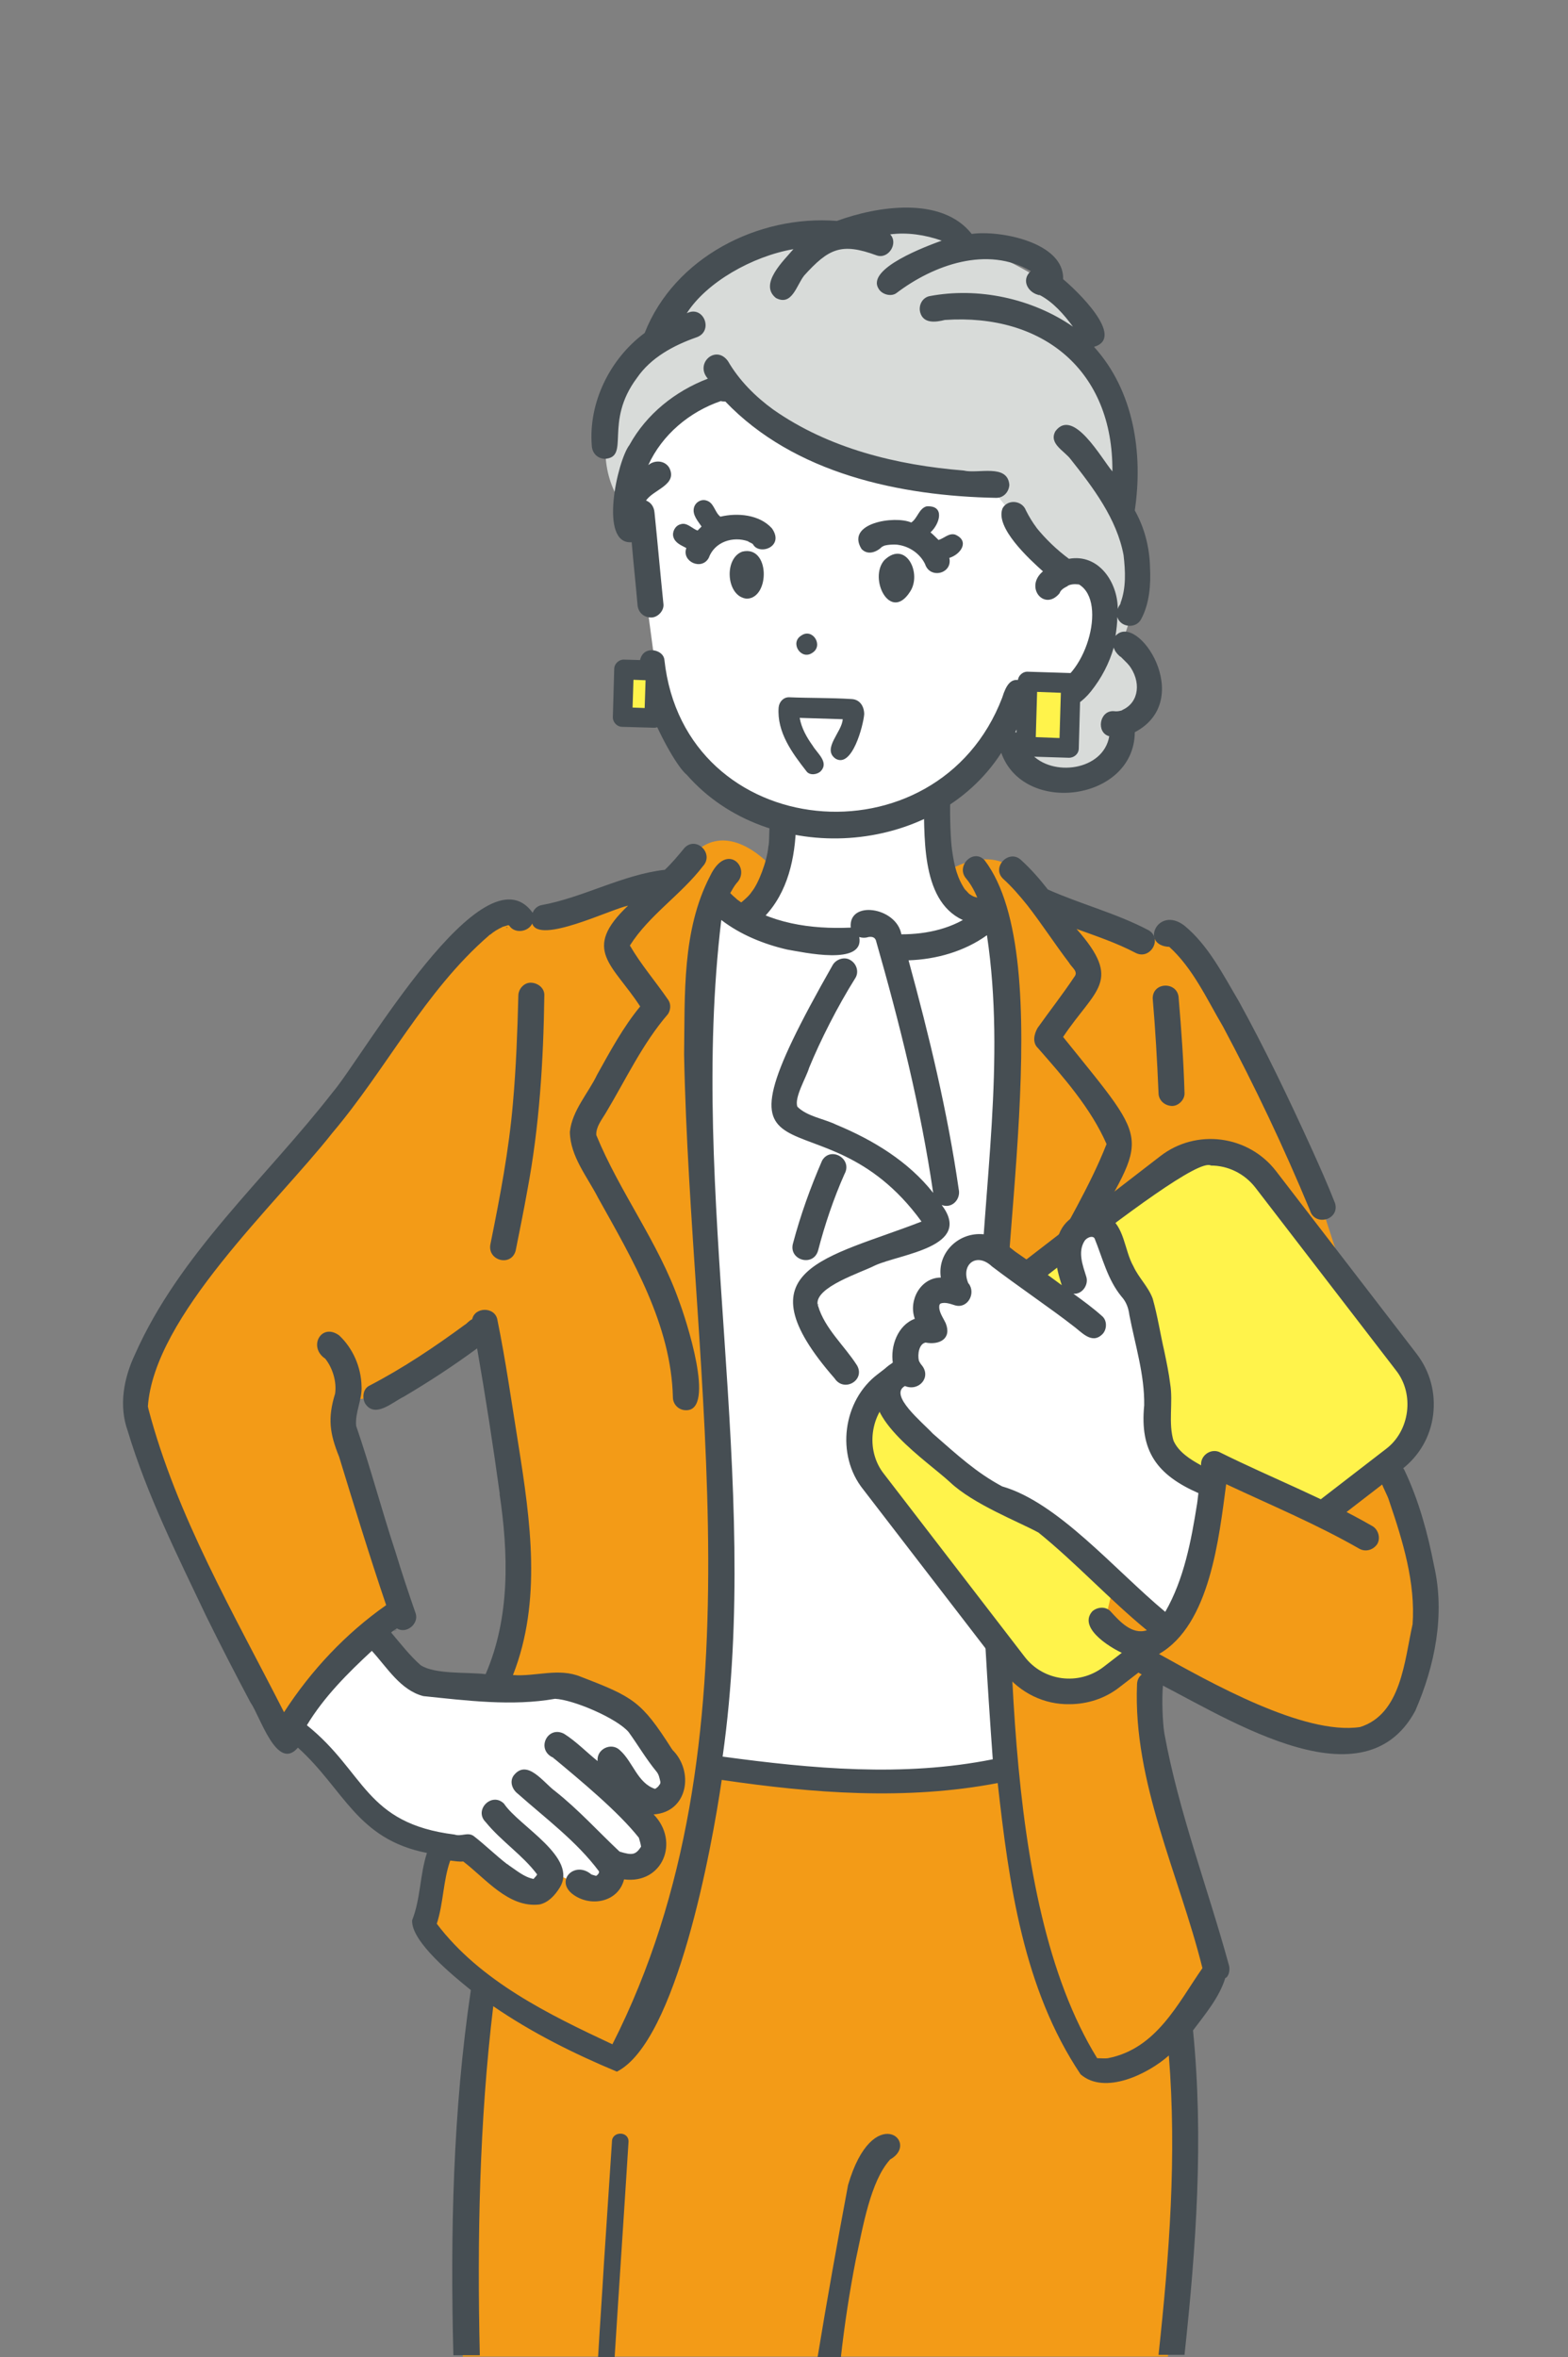 <?xml version="1.0" encoding="utf-8"?>
<!-- Generator: Adobe Illustrator 28.0.0, SVG Export Plug-In . SVG Version: 6.00 Build 0)  -->
<svg version="1.1" id="レイヤー_1" xmlns="http://www.w3.org/2000/svg" xmlns:xlink="http://www.w3.org/1999/xlink" x="0px"
	 y="0px" viewBox="0 0 350 526" style="enable-background:new 0 0 350 526;" xml:space="preserve">
<rect x="0" y="0" width="350" height="526" fill="#808080" stroke="none"/>
<style type="text/css">
	.st0{fill:#F39B17;}
	.st1{fill:#FFFFFF;}
	.st2{fill:#D8DBD9;}
	.st3{fill:#413C3C;}
	.st4{fill:#464E53;}
	.st5{fill:#FFF34B;}
</style>
<g>
	<path class="st0" d="M103.3,526c-0.5-27.7,0.1-57,3.5-79.9c9-61.2,11.8-57.9,11.8-57.9l128.7,0.6c18.9,52.1,17.8,92.8,13.4,137.1
		H103.3z"/>
	<path class="st1" d="M159.1,201.3c0,0,7.2,7.4,29.9,8c0,0,6-7.1,11.2,0.8c0,0,8.5,0.6,22-6.9c0,0,5.5,13.3,3.8,30.2
		s-1.3,160.9-1.3,160.9s-33.6,8.2-65.6,0C165.7,366.5,152,230.6,159.1,201.3z"/>
	<g>
		<path class="st0" d="M209.2,195.8c0,0,10.7-8.3,18.1-1.1l5.4,6.4l22.1,9l9.2-1.8c0,0,28.9,47.2,31.2,61.1c0.6,4,20.1,56,15.7,68.8
			c-11.2,32.6-54.1,35.6-54.1,35.6l-0.3,10l15,55.6c-48.6,88-51.9-98.9-50-146.8c2.3-21.5,6.2-78.2,0.6-89.3
			C222.2,203.2,213.5,204.3,209.2,195.8z"/>
		<path class="st0" d="M172.5,193.7c0,0-10-11.8-18.1-2.7l-5.1,6.3l-32,8.2c0,0-2.5-4.9-8.3,0c-5.9,4.9-29.6,35.9-29.6,35.9
			c-65.5,73.4-56.2,63.1-16.9,145.8c0,0,16.8-21.1,26.5-28.8l-12.7-40.7l1.2-5.5c0,0,11.2,2.4,30.8-16.7
			c7.6,54.6,14.1,54.4-14,132.6c0,0,9.5,22.6,44.2,31c39.9-63.6,12.2-184.4,18.6-253C157.1,206.1,171.2,203.8,172.5,193.7z"/>
	</g>
	<g>
		<path class="st1" d="M141.2,110.7l5.6,42c0,0,0.8,20.8,28,31.3c0,0-0.9,12-8.9,20.9c0,0,6.4,4.9,18.3,5.1c2.7,0,5.8-3.9,9-4
			c3.2-0.1,5.7,4.3,9.2,4.7c4.9,0.6,11.4-1.8,17.2-5.2c0,0-12-3.9-10.5-26.7c0,0,15.4-9.7,18.1-22.5c21.1,7.2,25.7-35.3,10.6-28.2
			l2.2-17.6C223,73.1,155.3,53.7,141.2,110.7z"/>
		<path class="st1" d="M83.9,365.2l8.7,9.5c0,0,22.6,2.8,33,1.9s17,7.2,20.1,11.5c3.1,4.3,5.2,8.4,5.2,8.4s1.8,6.8-9,6.7
			c0,0,7.6,9,2.7,11.9c-4.9,2.9-8.3,0.6-8.3,0.6s1.7,8.9-6.1,5.3s-7.8-3.7-7.8-3.7s2.8,8.9-6.8,4s-11.1-8.5-11.1-8.5
			c-23.1-2.3-26.5-14.2-39.5-27C65.3,385.7,71.2,374.6,83.9,365.2z"/>
	</g>
	<path class="st2" d="M185.7,52.3c0,0,18.3-8.3,31,1.8c2.3,2,27.9,10.6,26.3,23.3c0,0,11.5,14.7,8.3,33.6c4.8,11.4,5,15.4-0.6,31.8
		c0,0,10.2,5,6.1,12.4c-4.1,7.4-6.8,6.4-6.8,6.4s0,18-18.1,11.3c0,0-4.3-3.1-7.6-8.8c0,0,17.9-7.6,21.9-20.3c0,0,3.3-17.1-9-15.5
		l-15.3-18.5c0,0-40.8-1.3-58.6-22.4c0,0-12.7,2.3-19,11.6c0,0-3.6,16.4-3.9,15.6c-11.3-12.9-2.2-31.8,6.7-39.1
		C146.8,75.4,157,49.8,185.7,52.3z"/>
	<path class="st3" d="M167.1,121c0,0-0.1,0-0.1-0.1C167,120.9,167.1,120.9,167.1,121z"/>
	<path class="st4" d="M153.2,122.3c-1.1,3,3.4,5.1,5,2.2c1.3-3.6,5.4-4.9,8.8-3.7c0,0,0,0,0,0c0,0.1,0.4,0.1,0.2,0.1c0,0,0,0-0.1,0
		c0.3,0.2,0.8,0.3,1,0.6c1.4,2.5,7.1,0.5,4.2-3.6c-2.8-3.1-7.7-3.5-11.5-2.6c-1.3-1-1.4-3.1-3.1-3.6c-1.2-0.4-2.5,0.4-2.8,1.6
		c-0.4,1.6,0.9,3,1.7,4.2c-0.3,0.3-0.6,0.6-0.9,0.9c-1.3-0.5-2.4-1.9-3.8-1.4c-1.2,0.3-1.9,1.7-1.6,2.8
		C150.7,121.2,152.1,121.7,153.2,122.3z M162.8,120.6C162.8,120.6,162.8,120.6,162.8,120.6C163.1,120.5,162.9,120.6,162.8,120.6z
		 M162.7,120.6C162.7,120.6,162.7,120.6,162.7,120.6C162.7,120.6,162.7,120.6,162.7,120.6z M159.2,122.8
		C159.2,122.9,159.2,122.9,159.2,122.8L159.2,122.8z"/>
	<path class="st4" d="M165.7,123.1c6.2-1.5,6.2,10.4,1,10.5C162.1,133.2,161.5,124.6,165.7,123.1z"/>
	<path class="st4" d="M206.5,125.9c-1.1-2.3-3.4-3.9-5.9-4.3c0.2,0,0.3,0.1,0,0c-1-0.2-3.1,0-3.5,0.3c0.3,0,0,0-0.2,0.1
		c-1.2,1.2-3.2,2-4.6,0.5c-3.6-5.8,7.4-7.5,11.1-5.9c1.4-0.9,1.7-3.1,3.4-3.6c4.2-0.3,3,3.9,0.9,5.8c0.6,0.5,1.2,1.1,1.8,1.7
		c1.3-0.4,2.3-1.6,3.7-1.2c3.3,1.4,1.3,4.4-1.3,5.2C212.7,128,207.6,129.3,206.5,125.9C206.7,126.5,206.5,126,206.5,125.9z"/>
	<path class="st4" d="M203.1,132.1c-4.4,6.8-9.3-3-5.7-7.1C202.2,120.4,205.9,128,203.1,132.1z"/>
	<path class="st4" d="M181.3,145.7c-2.5,1.7-5.1-2.3-2.4-3.9C181.4,140.1,183.9,144.1,181.3,145.7z"/>
	<path class="st4" d="M181.4,166.4c1,1.7,3.7,3.7,1.8,5.7c-0.8,0.8-2.5,1-3.2,0c-3.2-4.1-6.6-8.7-6.2-14.2c0.1-1.2,1-2.3,2.3-2.3
		c4.7,0.2,9.4,0.1,14,0.4c1.9,0.1,2.8,1.7,2.8,3.4c-0.2,2.5-2.7,12.1-6.4,9.9c-3.1-2.2,1.5-6,1.6-8.8c-3.2-0.1-6.4-0.2-9.6-0.3
		C178.9,162.5,180.1,164.6,181.4,166.4z"/>
	<path class="st3" d="M234.1,153.5C234.1,153.5,234.1,153.5,234.1,153.5C234.6,153.3,234.5,153.5,234.1,153.5z"/>
	<path class="st3" d="M240.8,130.6C240.9,130.6,240.9,130.6,240.8,130.6c-0.1,0.1-0.3,0-0.2,0C240.7,130.6,240.8,130.6,240.8,130.6z
		"/>
	<path class="st3" d="M232.5,153.5C232.4,153.5,232.4,153.5,232.5,153.5C233.1,153.5,232.7,153.5,232.5,153.5z"/>
	<path class="st4" d="M140.5,99.3c3.8-6.9,10.2-12,17.5-14.8c-3-3.4,1.8-7.7,4.5-3.9c2.5,4.3,6.1,7.9,10.1,10.8
		c12.4,8.7,27.6,12.4,42.5,13.6c3.2,0.8,9.8-1.6,10.2,3.2c-0.1,1.6-1.3,2.9-2.9,2.9c-21.5-0.4-45.1-5.4-60.5-21.5
		c-0.3,0-0.7,0-1-0.1c-7,2.4-13.1,7.5-16.2,14.3c1.4-1.2,3.7-1.1,4.7,0.6c1.9,3.8-3.5,4.8-5.2,7.3c1.1,0.4,1.8,1.4,1.9,2.7
		c0.7,6.8,1.3,13.7,2,20.5c0.1,1.5-1.4,3-2.9,2.9c-1.7-0.1-2.8-1.3-2.9-2.9c-0.4-4.6-0.9-9.2-1.3-13.9
		C133.6,121.6,137.8,102.8,140.5,99.3z"/>
	<path class="st4" d="M132.1,99.5c0.1,1.6,1.2,2.8,2.9,2.9c5.8-0.4-0.3-8.1,7.2-18.1c3.1-4.5,8.1-7.2,13.2-9c4-1.3,1.7-7.3-2.1-5.4
		c4.4-6.9,14.6-12.7,23.8-14.3c-2.1,2.5-7.8,7.8-3.9,10.9c3.6,1.9,4.6-2.9,6.3-5c0,0-0.1,0.1-0.1,0.1c5.6-6.2,8.4-7.5,16.3-4.6
		c2.6,0.9,4.9-2.7,3-4.7c3.8-0.5,7.8,0.1,11.5,1.4c-3.3,1.2-16.9,6.2-14.1,10.7c0.7,1.3,2.8,1.9,4,1c8.3-6.3,20.3-10.6,30-4.9
		c-2.3,2-0.6,5,2.1,5.4c-0.1,0-0.1,0-0.2-0.1c3.1,1.6,5.5,4.4,7.5,7.1c-9.1-6.3-21.2-8.9-32.1-6.8c-1.6,0.4-2.4,2.1-2,3.6
		c0.7,2.6,3.5,2.2,5.5,1.7c21.9-1.5,37.6,11.3,37.4,33.8c-2.4-2.8-8.7-14.3-12.7-9c-1.6,2.8,2,4.4,3.4,6.3
		c5,6.3,10.3,13.3,11.8,21.4c0,0,0,0,0,0c0.4,3.5,0.6,7.3-0.7,10.7c0.1-0.1,0,0.2-0.1,0.3c0,0,0,0,0,0c-0.2,0.3-0.4,0.6-0.5,1
		c0-6-4.3-12.4-10.9-11.2c-2.7-2-5.2-4.4-7.3-7c0.3,0.3,0.3,0.4,0.1,0.1c-0.9-1.2-1.7-2.5-2.4-3.9c-0.8-2.2-4-2.6-5.2-0.5
		c-1.8,4.3,6,11.4,9,14.1c-4.2,3.5,0.3,9,3.7,4.9c0.3-0.9,1.2-1.3,2-1.7c-0.1,0-0.2,0.1-0.3,0.1c0.6-0.4,1.6-0.5,2.4-0.4
		c0,0,0.3,0,0.3,0c0,0,0,0,0,0c0,0,0,0-0.1,0c6.7,3.9,1.2,21.7-6.9,22.9c0,0,0,0,0.1,0c-0.6,0-1.2,0-1.8,0c0.1,0,0.1,0,0.1,0
		c-4.5-1.2-6.7-3.8-8.6,2.4c-14.4,37.6-71,32.5-75.4-8.5c-0.2-1.6-2.2-2.4-3.6-2c-6.6,1.8,4.9,24.8,8.6,27.7
		c18.2,20.8,55.2,18.4,70.2-4.9c5,14.1,29.7,10.7,29.8-4.6c13.7-7.2,0.6-27-4.3-21.5c0.2-1.4,0.4-2.8,0.4-4.2
		c0.7,2.3,4.1,2.7,5.3,0.5c1.9-3.5,2.2-7.8,2-11.6c-0.1-4.4-1.2-8.8-3.4-12.7c1.9-12.7-0.2-26.7-9.1-36.5c7.2-2.1-4.1-12.8-6.9-15.1
		c0.3-8.2-14.1-11-20.4-10.1c-6.7-8.5-21.1-6.2-30.1-2.9c-17.6-1.4-36.3,8.2-42.9,25C136.2,80,131.3,89.8,132.1,99.5z M239.6,130.6
		c0,0,0.1,0,0.2,0C239.7,130.6,239.7,130.6,239.6,130.6z M237.2,131.7c0.1-0.1,0.2-0.2,0.3-0.2C237.3,131.6,237.2,131.6,237.2,131.7
		z M253.4,155.5C253.4,155.6,253.3,155.6,253.4,155.5L253.4,155.5z M235.6,153.1C235.6,153.1,235.6,153.1,235.6,153.1
		C235.6,153.1,235.6,153.1,235.6,153.1z M248.6,144.5c0.2,0.7,0.7,1.4,1.3,1.9c-0.5-0.4,0.2,0.2,0.3,0.2c0.5,0.5,1,1,1.5,1.5
		c0.1,0.1,0.5,0.7,0.2,0.2c2.9,3.7,2.4,8.4-1.3,10.1c0,0,0,0,0.1,0c-0.1,0-0.4,0.1-0.2,0.1c-0.6,0.2-1.2,0.3-1.9,0.2
		c-3.2-0.2-4,4.8-1,5.6c-1.3,7.7-12.8,9.2-17.5,3.8c-1.3-1.6-0.9-4.5-3.5-4.7c0.8-1.5,1.6-3.1,2.3-4.7c5.2,2.1,11.2-0.1,14.6-4.4
		C245.9,151.3,247.6,148,248.6,144.5z M199.4,52.4c0.1,0,0.1,0,0.2,0C200.2,52.3,199.5,52.4,199.4,52.4z"/>
	<path class="st3" d="M250,135c0-0.1,0-0.3,0.1-0.3C250,134.8,250,134.9,250,135z"/>
	<path class="st3" d="M232,66c-0.3-0.1-0.4-0.1-0.3-0.1C231.8,65.9,231.9,66,232,66z"/>
	<path class="st3" d="M179.4,61.8C179.2,62,179.3,61.9,179.4,61.8L179.4,61.8z"/>
	<path class="st3" d="M250.6,158.4C250.5,158.4,250.5,158.4,250.6,158.4C250.5,158.4,250.5,158.4,250.6,158.4
		C250.6,158.4,250.6,158.4,250.6,158.4z"/>
	<path class="st4" d="M177.7,184c-0.2,7.4-1.8,15.1-7.1,20.6c-1.7,1.7-4.4,4.7-6.8,2.4c-3-3.5,2.4-5.4,4-8c1.5-1.8,3.4-6.8,3.7-10
		c0.6-2.7-0.8-7.7,3.3-7.9C176.4,181.2,177.8,182.4,177.7,184L177.7,184z"/>
	<path class="st4" d="M212.1,178.9c-0.1,3.2,0.1,8.7,0.4,10.7c0.5,3.7,1.2,6.5,3.1,9.2c-0.4-0.7-0.1-0.2,0.1,0
		c0.3,0.3,0.6,0.7,0.9,0.9c-0.9-0.7,0.3,0.2,0.6,0.3c0.3,0.1,0.8,0.4,0,0c0,0.1,1.1,0.3,1.2,0.4c3.7,1,2.1,6.6-1.6,5.6
		c-11.1-3.1-10.4-18-10.6-27.1C206.3,175.1,212,175.1,212.1,178.9L212.1,178.9z"/>
	
		<rect x="229.2" y="152.3" transform="matrix(-1 -2.977394e-02 2.977394e-02 -1 463.166 325.992)" class="st5" width="9.6" height="14.5"/>
	<path class="st4" d="M228.9,168.8c-1.2,0-2.2-1.1-2.1-2.3l0.4-14.5c0-1.2,1.1-2.2,2.3-2.1c0,0,9.6,0.3,9.6,0.3
		c1.2,0,2.2,1.1,2.1,2.3l-0.4,14.5c0,1.2-1,2.1-2.2,2.1C238.6,169.1,229,168.8,228.9,168.8z M231.5,154.4l-0.3,10.1l5.3,0.2
		l0.3-10.1L231.5,154.4z"/>
	
		<rect x="139.1" y="149.5" transform="matrix(-1 -2.977394e-02 2.977394e-02 -1 280.65 313.801)" class="st5" width="7" height="10.6"/>
	<path class="st4" d="M138.9,162.2c-1.2,0-2.2-1.1-2.1-2.3l0.3-10.6c0-1.2,1.1-2.2,2.3-2.1c0,0,7,0.2,7,0.2c1.2,0,2.2,1.1,2.1,2.3
		l-0.3,10.6c0,1.2-1,2.1-2.2,2.1C145.9,162.4,139,162.2,138.9,162.2z M141.4,151.7l-0.2,6.2l2.7,0.1l0.2-6.2L141.4,151.7z"/>
	<g>
		<path class="st4" d="M198.7,481.9C198.7,481.9,198.7,481.9,198.7,481.9C198.7,481.9,198.6,482,198.7,481.9
			C198.6,482,198.6,481.9,198.7,481.9z"/>
		<path class="st4" d="M182.6,291.3c0-0.1,0-0.2,0-0.3C182.7,291.1,182.7,291.2,182.6,291.3z"/>
		<path class="st4" d="M183.5,259c1.9-3.3,6.9-0.4,5,3c-2.4,5.4-4.4,11.3-5.9,17.1c-1.1,3.7-6.6,2.1-5.6-1.6
			C178.7,271.1,180.9,265,183.5,259z"/>
		<path class="st4" d="M112,207.2c0,0-0.1,0-0.1,0.1C111.9,207.3,111.9,207.2,112,207.2z"/>
		<path class="st4" d="M198.7,481.9C198.7,481.9,198.8,481.8,198.7,481.9C198.7,481.8,198.7,481.9,198.7,481.9
			C198.4,482.1,198.5,482.1,198.7,481.9c-4.4,4.8-6.1,15.1-7.7,22.5c-1.4,7.2-2.5,14.4-3.3,21.6h-5.2c2.1-12.8,4.4-25.6,6.8-38.4
			C194.8,468.8,205.6,478,198.7,481.9z"/>
		<path class="st4" d="M274.3,438.5c-4.7-17.2-11.2-34.1-14.4-51.7c-0.4-2.5-0.6-7.6-0.3-10.9c0-3.8-5.7-3.8-5.8,0
			c-0.9,21.9,9.4,42.4,14.6,63.3c-5.4,7.7-10.2,18-21.1,20.1c0,0,0,0,0.1,0c-0.8,0.1-1.7,0-2.5,0c-22.3-36.2-18.7-101.6-20.8-144.2
			c0.9,3.2,5.7,2.6,5.7-0.7c0.1-3.2,0.4-6.3,1.1-9.4c1.9-9,5.8-17.3,10.2-25.4c14.9-27.5,17.1-22.2-3.8-48.2
			c7.2-10.8,13.4-12.3,3-24.1c4.4,1.6,8.9,3.1,13.1,5.3c3.3,1.8,6.2-3.1,3-5c-7.2-3.8-15.1-5.8-22.5-9.1c-1.8-2.3-3.7-4.5-5.9-6.5
			c-2.7-2.7-6.8,1.5-4.1,4.1c2,1.8,3.7,3.8,5.4,5.9c3.2,4.1,6.1,8.6,9.3,12.8c0.6,1.1,2.2,2,1.2,3.2c-2.6,3.9-5.5,7.6-8.2,11.4
			c-0.8,1.4-1.2,3.3,0.1,4.5c5.7,6.5,11.8,13.4,15.3,21.4c-7.4,18.9-22.2,35.8-22.9,57.2c-2-30,12.4-98.5-4.3-120.5
			c-2.5-2.8-6.6,1.3-4.1,4.1c1.5,1.8,2.5,4.1,3.2,6.3c-0.4,0.4-0.8,0.7-1.2,1c-0.1,0.1-0.7,0.5-0.2,0.2c-4.6,3.6-10.6,4.9-16.3,4.9
			c-1.1-6.1-11.9-7.7-11.3-1.5c-8.8,0.4-18.2-0.9-25.4-6.3c0.6,0.6-0.1-0.1-0.2-0.2c-0.5-0.4-0.9-0.8-1.3-1.2
			c0.4-0.7,0.9-1.6,1.4-2.2c3.4-3.4-2.2-9.4-5.9-1.6c-6.3,12.1-5.6,26.5-5.8,39.8c1.4,72.7,18.3,153.3-16,220.9
			c-14.3-6.7-29.5-14.1-39.2-26.9c1.5-4.6,1.4-9.6,3-14.1c1,0.1,1.9,0.3,2.9,0.2c5,3.8,10.1,10.4,17,9.6c2-0.4,3.5-2.1,4.5-3.7
			c4.3-6.8-9-13.7-12.4-18.8c-2.7-2.7-6.8,1.4-4.1,4.1c3.5,4.3,8.3,7.4,11.5,11.7c-0.2,0.4-0.5,0.6-0.8,1c-2.1-0.4-3.8-1.9-5.6-3.1
			c0,0,0,0,0,0c0-0.1-0.3-0.2-0.3-0.2c-2.6-2-4.9-4.3-7.5-6.3c-1.3-0.9-2.8,0.2-4.2-0.3c-20.1-2.5-19.9-13.9-33-24.4
			c3.8-6.3,9.1-11.6,14.5-16.6c3.4,3.7,6.4,8.8,11.5,10.1c9.7,1,19.8,2.3,29.4,0.6c4.1,0.2,13.7,4.3,16.4,7.4c2.1,2.9,3.9,6,6.2,8.8
			c0.6,0.7,0.7,1.5,0.9,2.3c0-0.1,0-0.2,0,0.1c0,0.1,0,0.1,0,0.2c0,0,0,0,0,0c0,0,0-0.1,0-0.1c0,0.2-0.1,0.4-0.2,0.5
			c0.1-0.2-0.2,0.3-0.3,0.4c-0.1,0.1-0.5,0.4-0.5,0.4c-0.1,0-0.1,0.1-0.2,0.1c-3.9-1.3-4.9-6-7.8-8.6c-1.9-1.9-5.3-0.3-5,2.4
			c-2.5-2-4.8-4.4-7.5-6.1c-3.7-1.9-6.3,3.5-2.5,5.3c0,0-0.1-0.1-0.1-0.1c6.5,5.4,14.7,12.2,19.3,18c0.2,0.7,0.4,1.3,0.5,2
			c-1.2,1.8-1.9,2-4.8,1.1c-4.7-4.4-9.2-9.4-14.4-13.5c-2.6-1.9-6.3-7.4-9.3-3.4c-0.9,1.4-0.2,3.1,1,4c6.2,5.5,13.1,10.6,18.1,17.3
			c0.1,0.4-0.3,0.8-0.6,1c0,0,0,0,0,0c0,0,0,0,0,0c-0.1,0-0.2,0-0.3,0c0.1,0,0.1,0,0.2,0c-0.4-0.1-0.7-0.2-1-0.3
			c-3.6-3.1-8.1,1.2-4.3,4.3c3.9,3.1,10.3,2,11.6-3.2c8.6,1.1,12.5-8.4,6.6-14.5c7.7-0.5,9.1-9.7,4.1-14.5c0,0,0,0.1,0.1,0.1
			c0-0.1-0.4-0.5-0.2-0.3c-6.7-10.5-8.5-11.5-20.2-16c-5-2.1-10.1,0-15.2-0.4c6.5-16.5,3.9-34.5,1.2-51.5
			c-1.5-9.3-2.8-18.6-4.7-27.9c-0.6-2.8-5-2.8-5.6,0c-0.7,0.3-1.1,0.9-1.7,1.3c0,0,0.1,0,0.1-0.1c-6.8,5-13.8,9.7-21.3,13.6
			c-1.5,0.7-1.7,2.7-1,4c2.2,3.4,6.1-0.3,8.6-1.5c5.6-3.3,11.1-6.9,16.4-10.8c1.9,10.9,3.6,21.9,5.1,32.8c0-0.1,0-0.2-0.1-0.4
			c2,13.4,2.4,27.6-3.1,40.3c-4.1-0.5-11.3,0.1-14.5-2c0,0,0.1,0.1,0.1,0.1c-2.5-2.2-4.5-4.8-6.7-7.4c0.2-0.1,0.3-0.3,0.5-0.4
			c-0.1,0-0.1,0.1-0.1,0.1c0.3-0.2,0.6-0.4,0.9-0.6c2.1,1.3,4.9-1,4.2-3.3c-1.6-4.6-3.1-9.1-4.5-13.7c-3.1-9.4-5.6-18.9-8.8-28.2
			c-0.3-3,1.4-5.9,1.2-8.9c-0.1-4.2-1.9-8.4-5-11.3c-4-2.9-7,2.6-3.1,5.2c1.6,2,2.6,5.1,2.2,7.8c-1.7,5.5-1.2,8.9,0.9,14.1
			c3.4,11.1,6.8,22.2,10.5,33.1c-9,6.3-16.8,14.6-22.8,23.9c-11.2-22-24-43.8-30.3-67.8c0,0.1,0-0.3-0.1-0.4c0,0.1,0,0.1,0,0.1
			c1.3-20.3,28.7-45.3,41.2-61.2c12.1-14.3,20.6-31.6,34.9-44c0,0,0,0,0,0c0.1-0.1,0.3-0.3,0.3-0.2c0.8-0.7,1.8-1.3,2.7-1.7
			c0,0-0.1,0-0.1,0c0.1,0,0.7-0.3,0.3-0.1c0.3-0.1,0.7-0.2,1-0.3c0,0,0,0,0,0c0.1,0,0.1,0,0.2,0c-0.1,0-0.1,0-0.2,0
			c0,0,0.1-0.1,0.2,0c0,0,0,0,0.1,0c0,0,0,0,0,0c0,0,0,0-0.1,0c0.1,0,0.2,0,0.2,0.1h0c1.2,1.8,4.2,1.4,5.1-0.5
			c1.5,4.7,17.5-3.2,21.4-4c-10.5,9.9-3.4,13.1,2.7,22.5c-3.8,4.6-6.7,10-9.6,15.2c-2,4.2-5.6,8-6.1,12.8c0.1,5.5,3.9,10,6.3,14.7
			c7.7,13.8,16.3,28.3,16.7,44.5c0,1.6,1.3,2.9,2.9,2.9c6.8,0.2-0.1-20.6-1.5-24.3c-4.6-13.1-13.3-24.4-18.5-37.1
			c-0.1-1.8,1.2-3.4,2.1-4.9c4.5-7.5,8.2-15.5,13.9-22.1c0.6-0.9,0.7-2.2,0.1-3.1c-2.8-4.1-6.1-7.9-8.6-12.2
			c4.3-6.8,11.4-11.3,16.3-17.7c2.6-2.8-1.5-6.8-4.1-4.1c-1.4,1.7-2.8,3.4-4.4,4.9c-9.5,1.1-18.2,6.2-27.6,7.9
			c-0.9,0.2-1.6,0.9-1.9,1.7c-10.9-15.2-38,32.3-44.6,40c-15,19.3-34.2,36-44.2,58.6c-2.5,5.3-3.6,11.4-1.6,17
			c4.3,14.3,11.1,27.8,17.5,41.3c3.2,6.5,6.5,12.9,9.9,19.3c2.1,2.9,5.9,15.6,10.6,10.1c10.4,9.4,13.1,20.4,28.8,23.5
			c-1.6,4.9-1.4,10.2-3.3,15c-0.3,4.8,9.4,12.6,13.1,15.6c-4,27-4.6,54.2-3.9,81.5h5.9c-0.6-26-0.1-52.1,3-77.9
			c8.6,5.9,18,10.6,27.6,14.6c13.3-6.7,21.2-50,23.4-65.1c20.4,3,41.2,4.6,61.6,0.7c2.5,22.4,5.7,45.9,18.5,65
			c5.4,4.7,15.1-0.1,19.7-4.2c1.8,22.4,0.1,44.6-2.3,66.8h5.8c2.6-24.1,4.3-48.2,1.9-72.4c2.7-3.6,5.9-7.4,7.2-11.7
			C274.1,441.3,274.7,439.8,274.3,438.5z M87.9,364c0.2-0.1,0.4-0.2,0.6-0.3c0,0,0,0,0.1,0C88.4,363.8,88.3,363.9,87.9,364z
			 M218.6,293.1c-1,33.2,0.6,66.4,3,99.5c-20,4-40.4,2.1-60.3-0.6c8.8-62.1-7.7-125-0.3-186.7c4.3,3.3,9.5,5.4,14.7,6.6
			c3.6,0.6,17.3,3.7,16.1-2.8c0.6,0.2,1.2,0.2,1.7,0.1c0.2-0.1,1.1-0.2,0.4-0.1c0.7-0.1,1.3,0,1.6,0.7c5.3,18.5,10,37.3,12.8,56.4
			c-5.5-7-13.4-11.8-21.6-15.2c-2.9-1.4-6.4-1.8-8.7-4c-0.8-2,2-6.6,2.6-8.7c2.5-6.1,6.4-13.8,10.3-20c0.9-1.4,0.3-3.2-1-4
			c-1.3-0.9-3.2-0.3-4,1c-30.9,54.3-3,25.9,19.8,57.3c-21.1,8.2-40.9,10.4-19.4,35c2.1,3.2,6.9,0.4,5-2.9c-2.8-4.4-7.2-8.2-8.7-13.3
			c-0.1,0.1,0-0.3-0.1-0.3c0,0,0,0,0,0c-0.6-3.9,9.7-7.1,12.8-8.7c5.7-2.6,22-4.1,14.9-13.5c2.3,0.9,4.3-1.3,3.8-3.5
			c-2.5-17.3-6.6-34.3-11.2-51.1c6.2-0.2,12.5-2,17.5-5.6C224.5,236.7,219.5,265,218.6,293.1z"/>
		<path class="st4" d="M133.9,417.8C133.9,417.8,133.9,417.9,133.9,417.8C133.9,417.9,133.9,417.9,133.9,417.8
			C133.9,417.9,133.9,417.8,133.9,417.8z"/>
		<path class="st4" d="M146.6,229.2C146.6,229.1,146.6,229.1,146.6,229.2L146.6,229.2z"/>
		<path class="st4" d="M140.2,211.5C140.2,211.6,140.2,211.6,140.2,211.5C140.2,211.5,140,211.3,140.2,211.5z"/>
		<path class="st4" d="M113.6,206.9C113.6,206.9,113.6,206.9,113.6,206.9C113.6,206.9,113.6,206.9,113.6,206.9
			C113.6,206.9,113.6,206.9,113.6,206.9z"/>
		<path class="st4" d="M112.8,206.9C112.7,206.9,112.7,206.9,112.8,206.9L112.8,206.9z"/>
		<path class="st4" d="M133.9,417.9C134,418,134,418,133.9,417.9C133.9,417.9,133.9,417.9,133.9,417.9z"/>
		<path class="st4" d="M138.1,413.2c0.1,0.1,0.2,0.1,0.3,0.1C138.4,413.3,138.3,413.3,138.1,413.2z"/>
		<path class="st4" d="M146.3,399.3C146.5,399.4,146.5,399.3,146.3,399.3L146.3,399.3z"/>
		<path class="st4" d="M147.3,398.2C147.2,398.4,147.3,398.3,147.3,398.2L147.3,398.2z"/>
		<path class="st4" d="M124.9,379.2C125,379.2,125,379.2,124.9,379.2L124.9,379.2z"/>
		<path class="st4" d="M123.8,379.2C123.4,379.2,123.7,379.2,123.8,379.2L123.8,379.2z"/>
		<path class="st4" d="M95.2,372.7C95.4,372.8,95.3,372.8,95.2,372.7L95.2,372.7z"/>
		<path class="st4" d="M118.8,419.5C118.6,419.7,118.7,419.6,118.8,419.5L118.8,419.5z"/>
		<path class="st4" d="M102.9,409.6C102.8,409.7,102.8,409.7,102.9,409.6L102.9,409.6z"/>
		<path class="st4" d="M103,409.6c0,0-0.1,0-0.1,0.1C102.9,409.7,102.9,409.6,103,409.6C103,409.6,103,409.6,103,409.6z"/>
		<path class="st4" d="M102.8,409.7c-0.1,0-0.2,0.1-0.3,0.2C102.6,409.8,102.7,409.8,102.8,409.7z"/>
		<path class="st4" d="M102.4,410c-0.1,0.1-0.2,0.1-0.3,0.2C102.1,410.1,102.2,410,102.4,410z"/>
		<path class="st4" d="M206.5,272C206.5,272,206.5,272,206.5,272C206.6,271.9,206.6,271.9,206.5,272z"/>
		<path class="st4" d="M204.9,272.9C204.9,272.9,204.8,272.9,204.9,272.9C204.8,272.9,204.8,272.9,204.9,272.9z"/>
		<path class="st4" d="M204.8,272.9c-0.2,0.1-0.4,0.2-0.1,0.1C204.7,273,204.7,272.9,204.8,272.9z"/>
		<path class="st4" d="M178.2,247.1c0,0-0.1-0.1-0.1-0.2C178.1,247,178.1,247.1,178.2,247.1z"/>
		<path class="st4" d="M177.9,246.7c0,0.1,0,0.1,0,0.1C177.9,246.8,177.9,246.7,177.9,246.7z"/>
		<path class="st4" d="M32.7,312.3C32.7,312.2,32.7,312.3,32.7,312.3L32.7,312.3z"/>
		<path class="st4" d="M109.1,209c0,0-0.1,0.1-0.3,0.2C108.9,209.1,109,209.1,109.1,209z"/>
		<path class="st4" d="M113.2,206.9c0.1,0,0.1,0,0.1,0.1c-0.2,0-0.3,0-0.4,0C113.1,206.9,113.2,206.9,113.2,206.9z"/>
		<path class="st4" d="M113.2,206.9C113.2,206.9,113.2,206.9,113.2,206.9C113.2,206.9,113.2,206.9,113.2,206.9
			C113.2,206.9,113.2,206.9,113.2,206.9z"/>
		<path class="st4" d="M32.8,314.4c0,0.1,0,0.2,0,0.3C32.8,314.6,32.8,314.5,32.8,314.4z"/>
		<path class="st4" d="M292.4,270.1c1.1,3.7,6.7,2.1,5.6-1.6c-1.6-4.1-3.4-8.1-5.2-12.1c-5.1-11.2-10.4-22.3-16.3-33
			c-3.5-5.9-6.8-12.5-12.2-16.9c-5.9-4.4-9.9,4.5-3.3,4.8c5.3,4.8,8.4,11.7,12,17.8C280.1,242.4,286.6,256.1,292.4,270.1z
			 M261.5,211.1C261.5,211.1,261.5,211.1,261.5,211.1C261.6,211.1,261.5,211.1,261.5,211.1z"/>
		<path class="st4" d="M117.7,265.7c-0.8,4.5-1.7,8.9-2.6,13.4c-1,3.7-6.5,2.2-5.6-1.6c2.1-10.4,4.1-20.8,5-31.4
			c0.7-7.9,1-15.9,1.2-23.9c0-1.5,1.3-3,2.9-2.9c1.6,0.1,3,1.3,2.9,2.9C121.3,236.8,120.4,251.4,117.7,265.7z"/>
		<path class="st4" d="M103.7,295.9C103.5,296.1,103.3,296.3,103.7,295.9L103.7,295.9z"/>
		<path class="st4" d="M111.5,334.1C111.5,334.1,111.5,334.1,111.5,334.1L111.5,334.1z"/>
		<path class="st4" d="M111.5,334C111.5,334,111.5,334.1,111.5,334C111.5,334.1,111.5,334,111.5,334z"/>
		<path class="st4" d="M263.1,222.8c0.6,7,1.1,14.1,1.3,21.1c0.1,1.5-1.4,3-2.9,2.9c-1.6-0.1-2.9-1.3-2.9-2.9
			c-0.3-7.1-0.7-14.1-1.3-21.1C257.3,219,263,219,263.1,222.8z"/>
		<path class="st4" d="M247.4,459.4c0.3-0.1,0.4-0.1,0.3,0C247.5,459.3,247.5,459.4,247.4,459.4z"/>
		<path class="st4" d="M133.5,526c0.4-6.9,0.9-13.9,1.3-20.8c0.6-9.1,1.2-18.2,1.8-27.3c0-2.3,3.7-2.4,3.7,0
			c-1,16-2.1,32.1-3.1,48.1H133.5z"/>
		<path class="st4" d="M147.4,397.8C147.4,397.8,147.4,397.8,147.4,397.8C147.4,397.8,147.4,397.8,147.4,397.8z"/>
		<path class="st4" d="M150.1,390.6c0,0-0.1-0.1-0.1-0.1C150.1,390.5,150.1,390.6,150.1,390.6C150.2,390.6,150.1,390.6,150.1,390.6z
			"/>
		<path class="st4" d="M123.4,392.4C123.5,392.4,123.5,392.4,123.4,392.4C123.7,392.5,124,392.8,123.4,392.4z"/>
		<path class="st4" d="M132.1,418.5C132,418.5,131.7,418.3,132.1,418.5C132.2,418.5,132.1,418.5,132.1,418.5z"/>
		<path class="st4" d="M133.2,418.8C133.2,418.8,133.3,418.8,133.2,418.8C133.3,418.8,133.2,418.8,133.2,418.8z"/>
		<path class="st4" d="M113.1,416c0,0,0.2,0.1,0.2,0.2C113.3,416.2,113.2,416.1,113.1,416z"/>
		<path class="st4" d="M87.6,364.4C87.6,364.4,87.6,364.4,87.6,364.4C87,364.9,87.4,364.5,87.6,364.4z"/>
	</g>
	<path class="st5" d="M280.3,260.2c0,0-9.6-5.9-15.4-2.5C259,261,200.7,306,200.7,306s-14.7,10.3-5.5,24.4
		c9.2,14.1,36.3,45.9,36.3,45.9s4.6,3.9,12.5-0.3c7.8-4.2,68.6-53,68.6-53s9.7-8.5-0.5-22C301.8,287.5,280.3,260.2,280.3,260.2z"/>
	<path class="st4" d="M224.1,373.2c0,0-31.4-40.8-31.4-40.8c-6.2-7.7-4.6-19.9,3.3-25.8l63-48.6c8-6.2,19.6-4.7,25.8,3.3l31.4,40.8
		c3,3.9,4.3,8.7,3.7,13.6c-0.6,4.9-3.1,9.2-7,12.2l-63,48.6c-3.3,2.6-7.3,3.8-11.2,3.8C233.2,380.4,227.8,377.9,224.1,373.2z
		 M199.6,311.3c-5.4,4-6.5,12.3-2.3,17.6l31.4,40.8c4.2,5.5,12.1,6.5,17.6,2.3c0,0,63-48.6,63-48.6c5.4-4,6.5-12.3,2.3-17.6
		L280.2,265c-2.5-3.2-6.2-4.9-9.9-4.9C265.3,257.1,204.2,309.2,199.6,311.3z"/>
	<path class="st0" d="M272.2,327.3l27.9,13.1l11.3-6l8.1,23.5c0,0-1.2,35.3-21,30.9c-19.8-4.4-48.7-21.9-48.7-21.9l-3.3-4.5l2.1-8.9
		l12.9,10.3C261.6,363.9,269.1,339.9,272.2,327.3z"/>
	<path class="st1" d="M270.6,330.8c0,0-10.5-2.1-11.2-7.5c-0.7-5.4-1.5-15.7-1.5-15.7l-3.5-16.5l-7.9-16.5c0,0-5.2-7-8.2,1.2
		l0.9,9.6c0,0-2.7,4.8-2.7,4.1S221,278.2,221,278.2s-9.7,1-7.6,9c0,0-10.9,0.5-5.6,8.2c0,0-8.8,2-5.8,9.1c0,0-8.1,4.8-2.8,9.8
		c5.3,5,7.7,13.2,32.3,23.3l30.1,26.2C261.6,363.9,269.2,359,270.6,330.8z"/>
	<g>
		<path class="st4" d="M212.1,330.8c5.2,4.9,15.3,8.8,19.7,11.2c8.4,6.8,15.8,14.9,24.2,21.8c-3.3,1.1-6.1-2-8.1-4.2
			c-1.1-1.2-3-1-4.1,0c-3.4,3.9,4.9,8.7,7.9,9.8c-0.6,2.7,2.5,3.8,4.4,5c15.8,7.6,47.8,29.6,59.8,7.4c4.4-10.1,6.7-21.5,4.2-32.4
			c-1.4-7.2-3.4-14.6-6.6-21.3c-0.7-1.5-2.7-1.7-4-1c-3.1,2-0.1,5.4,0.6,7.9c3,8.8,5.9,18.2,5.2,27.6c0,0,0-0.1,0-0.1
			c-1.8,8-2.5,20-11.7,22.9c-12.6,1.9-33.7-10.1-44.9-16.3c11.4-6.5,13.4-26,15-37.9c10,4.7,20.1,8.9,29.7,14.4c1.4,0.8,3.1,0.3,4-1
			c0.8-1.3,0.3-3.2-1-4c-10.9-6.3-22.6-10.8-33.9-16.4c-2-1.2-4.6,0.5-4.4,2.8c-2.4-1.3-5.1-3-6.2-5.6c0,0.1,0.1,0.2,0.1,0.3
			c-1.3-4.1-0.1-8.7-0.8-12.9c-0.3-2.4-0.8-4.8-1.3-7.2c-0.9-3.9-1.5-7.9-2.6-11.8c-1-2.7-3.1-4.6-4.3-7.2
			c-2.1-3.7-1.9-8.9-5.9-11.4c-3.7-2.2-8.6-0.2-10.4,3.5c-1.9,3.9-1,8.1,0.3,12.1c-3.4-2.5-6.9-5.1-10.4-7.5
			c-2.3-1.8-4.5-3.8-7.6-3.9c-5.3-0.2-9.8,4.3-9,9.7c-4.5,0-7.3,5.1-5.8,9.2c-3.8,1.4-5.5,6.1-4.9,9.9c-1.8,0.8-2.8,2.5-3.5,4.2
			C192.3,316.5,206.8,325.9,212.1,330.8z M209.8,291C209.8,291,209.8,291,209.8,291C209.7,291,209.6,291,209.8,291z M209.8,291
			C209.8,291,209.8,291,209.8,291C209.8,291,209.8,291,209.8,291C209.8,291,209.8,291,209.8,291z M210.5,290.8c-0.2,0-0.3,0-0.3,0
			C210.3,290.8,210.4,290.8,210.5,290.8z M218.1,281.2C218.1,281.2,218.1,281.2,218.1,281.2L218.1,281.2z M243,276.1
			C243.1,276.1,243.1,276.1,243,276.1L243,276.1z M256,363.8C256,363.8,256,363.8,256,363.8c0,0-0.1,0-0.1,0.1
			C255.9,363.8,255.9,363.8,256,363.8z M202,309.3C202,309.3,202,309.3,202,309.3c3.1,1.3,6-2,3.7-4.7c-0.2-0.2-0.6-0.9-0.6-1
			c-0.3-1.3,0-3.7,1.5-4c3,0.6,5.9-0.8,4.5-4.3c-0.6-1.3-1.7-2.7-1.4-4.1c0.1-0.1,0.1-0.3,0.3-0.3c0,0,0,0-0.1,0
			c1.1-0.4,2.3,0.1,3.3,0.4c2.8,0.8,4.7-2.7,3-4.9c0,0,0,0,0,0.1c-1.9-4.2,1.7-7.2,5.2-3.9c5.5,4.2,13.7,9.8,17.9,13.1
			c2,1.4,4.3,4.4,6.7,2.1c1.1-1,1.2-3.1,0-4.1c-2-1.8-4.2-3.4-6.4-5c1.9,0.2,3.4-1.9,2.9-3.7c-0.8-2.6-2-5.6-0.4-8.1
			c0.4-0.6,1.5-1.2,2.1-0.7c0.1,0.1,0.5,0.7,0.1,0.1c1.8,4.4,2.9,9.2,6,13c1.1,1.2,1.6,2.6,1.8,4.2c1.3,6.7,3.4,13.3,3.3,20.1
			c-1,10.2,2.8,15.5,12.1,19.6c-0.1,0.8-0.2,1.7-0.3,2.5c0,0,0-0.1,0-0.1c-1.3,8.2-2.9,16.8-7.1,24.1c-11.3-9.4-23.9-24.4-36.4-28
			c-5.8-3.1-10-7-15.5-11.8C205.9,317.4,198.3,311.3,202,309.3z"/>
		<path class="st4" d="M209.9,291C210.1,290.9,210,291,209.9,291L209.9,291z"/>
		<path class="st4" d="M216.3,286.8c0-0.1-0.1-0.1-0.1-0.2C216.4,286.8,216.4,286.9,216.3,286.8z"/>
		<path class="st4" d="M267.2,335.5c0,0,0,0.1,0,0.1C267.3,334.8,267.3,335.3,267.2,335.5z"/>
		<path class="st4" d="M315.2,362.6C315.1,362.8,315,363.2,315.2,362.6L315.2,362.6z"/>
	</g>
</g>
</svg>

